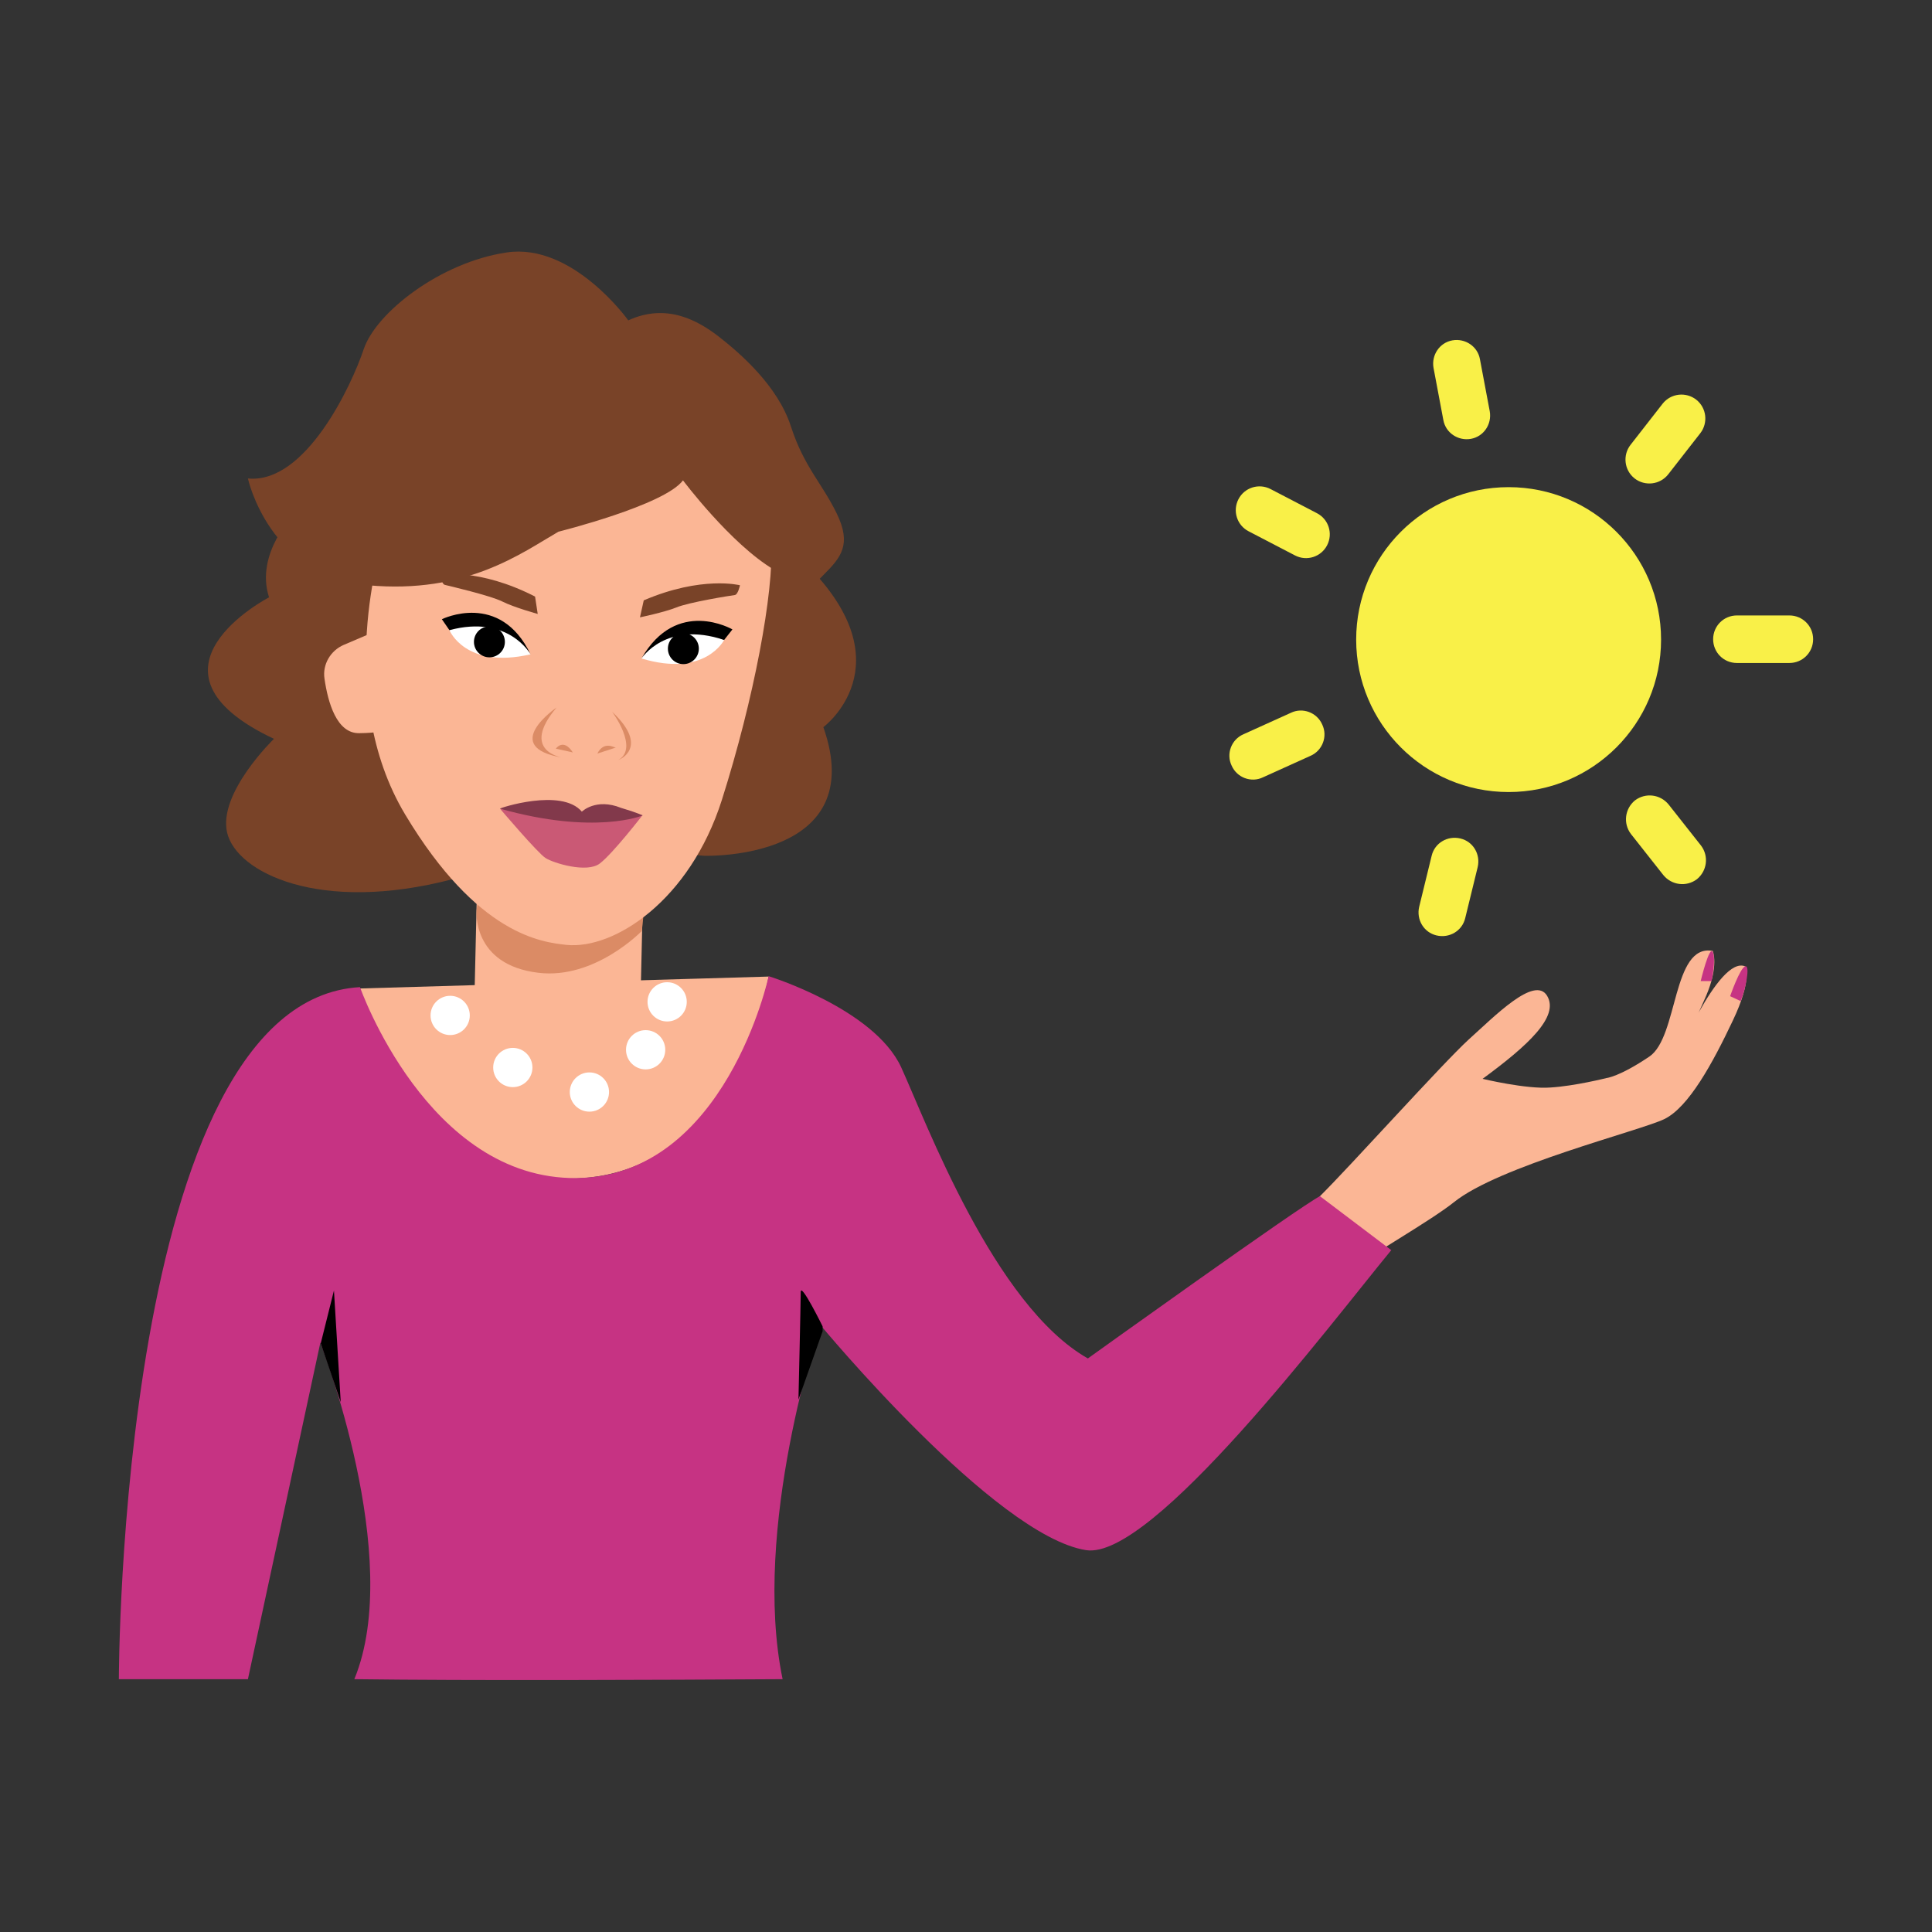 <?xml version="1.0" encoding="UTF-8"?> <!-- Generator: Adobe Illustrator 17.1.0, SVG Export Plug-In . SVG Version: 6.00 Build 0) --> <svg xmlns="http://www.w3.org/2000/svg" xmlns:xlink="http://www.w3.org/1999/xlink" id="Layer_1" x="0px" y="0px" viewBox="0 0 512 512" xml:space="preserve"><rect x="0" y="0" width="512" height="512" fill="#333333" stroke="none"/> <g> <path fill="#FBB695" d="M322.8,369.4c22-18.5,19-44.5,27-52.4c8-7.9,32.6-35.3,39.4-41.5c6.8-6.1,17.5-17.1,20.8-11.6 c3.3,5.5-5.1,13.2-17.1,22c0,0,11.6,2.8,18,2.3c6.5-0.4,14.8-2.5,14.8-2.5s3.4-0.3,11.4-5.7c7.7-5.2,6-30,16.8-28 c0,0,1.7,3.9-1.8,12c-3.5,8.1-8.6,18.2-8.6,18.2s11.9-29.1,19-26.1c0,0,2,3.3-3.3,14.4c-5.3,11.2-11.7,23-18.2,26.1 s-43.8,12.4-55.7,22c-12,9.6-64.3,36.9-55.2,43.5C330.9,362.7,322.8,369.4,322.8,369.4z"></path> <g> <circle fill="#F9F048" cx="399.8" cy="169.5" r="40.4"></circle> <path fill="#F9F048" d="M382.5,111.3c0.6,3.4,3.9,5.6,7.3,5l0,0c3.4-0.6,5.6-3.9,5-7.3l-2.6-13.8c-0.6-3.4-3.9-5.6-7.3-5l0,0 c-3.4,0.6-5.6,3.9-5,7.3L382.5,111.3z"></path> <path fill="#F9F048" d="M343.2,147.2c3.1,1.6,6.9,0.4,8.5-2.7l0,0c1.6-3.1,0.4-6.9-2.7-8.5l-12.3-6.4c-3.1-1.6-6.9-0.4-8.5,2.7 l0,0c-1.6,3.1-0.4,6.9,2.7,8.5L343.2,147.2z"></path> <path fill="#F9F048" d="M347.3,200.3c3.2-1.4,4.6-5.2,3.1-8.3l0,0c-1.4-3.2-5.2-4.6-8.3-3.1l-12.6,5.7c-3.2,1.4-4.6,5.2-3.1,8.3 l0,0c1.4,3.2,5.2,4.6,8.3,3.1L347.3,200.3z"></path> <path fill="#F9F048" d="M391.6,229.8c0.8-3.4-1.2-6.8-4.6-7.6l0,0c-3.4-0.8-6.8,1.2-7.6,4.6l-3.3,13.5c-0.8,3.4,1.2,6.8,4.6,7.6 l0,0c3.4,0.8,6.8-1.2,7.6-4.6L391.6,229.8z"></path> <path fill="#F9F048" d="M442.2,213.2c-2.2-2.7-6.1-3.2-8.9-1.1l0,0c-2.7,2.2-3.2,6.1-1.1,8.9l8.6,10.9c2.2,2.7,6.1,3.2,8.9,1.1 l0,0c2.7-2.2,3.2-6.1,1.1-8.9L442.2,213.2z"></path> <path fill="#F9F048" d="M460.3,163.1c-3.5,0-6.3,2.8-6.3,6.3l0,0c0,3.5,2.8,6.3,6.3,6.3l13.9,0c3.5,0,6.3-2.8,6.3-6.3l0,0 c0-3.5-2.8-6.3-6.3-6.3L460.3,163.1z"></path> <path fill="#F9F048" d="M432.1,117.9c-2.1,2.7-1.7,6.7,1.1,8.9l0,0c2.7,2.1,6.7,1.7,8.9-1.1l8.5-10.9c2.1-2.7,1.7-6.7-1.1-8.9l0,0 c-2.7-2.1-6.7-1.7-8.9,1.1L432.1,117.9z"></path> </g> <rect x="126" y="231.4" transform="matrix(-1 -2.313566e-02 2.313566e-02 -1 289.892 520.866)" fill="#FBB695" width="44" height="54.7"></rect> <path fill="#FBB695" d="M203.7,258.8L93.9,262c0,0,19.8,51.8,58.9,50.3C194.9,310.6,203.7,258.8,203.7,258.8z"></path> <path fill="#DB8B65" d="M170.5,242.8l-0.4,3.9c0,0-12.4,12.9-27.4,11.1c-17.7-2.1-16.4-16.5-16.4-16.5l0.5-3.9L170.5,242.8z"></path> <g> <circle fill="#FFFFFF" cx="176.8" cy="265.5" r="5.2"></circle> <circle fill="#FFFFFF" cx="156.2" cy="289.4" r="5.2"></circle> <circle fill="#FFFFFF" cx="135.9" cy="282.9" r="5.2"></circle> <circle fill="#FFFFFF" cx="119.3" cy="269.1" r="5.2"></circle> <circle fill="#FFFFFF" cx="171.1" cy="278.2" r="5.2"></circle> </g> <path fill="#794328" d="M186.8,226.8c1.1,0,43.7,0.9,31.4-34.1c0,0,22.1-16.4-4.3-42.9s-34.3-33.2-35.9-32.6 c-1.6,0.6-62,14.7-62,14.7l-37.9,4.2c0,0-10.6,10.5-6.8,22.2c0,0-37.3,19.3,1.3,37.5c0,0-14.9,14.4-12.4,24.9 c2.5,10.5,24.5,21.5,59.7,12.3S186.8,226.8,186.8,226.8z"></path> <path fill="#FBB695" d="M101.4,143.3c0,0-13.2,40.6,6,72.6s36.3,33.8,42.7,34.5c12.6,1.3,32.7-11.7,41.2-38.4 c8.5-26.8,13.8-55,13.1-68.2c-0.7-13.2,7-29.9-19.1-33.5c-26.1-3.6-87.2,29.8-85.6,31.4"></path> <path fill="#FBB695" d="M91.1,170.9c-3.5,1.5-5.7,5.2-5.1,9c0.9,6.2,3.2,14.5,9.2,14.4c9.5-0.1,10.1-2.3,10.1-3.9 c0.1-1.6-2.5-24.5-2.5-24.5L91.1,170.9z"></path> <path fill="#794328" d="M65.7,126.8c0,0,5.6,25.9,31.8,28.3c26.2,2.4,40.8-8.6,50.5-14.2c0,0,28.1-7,33-13.6c0,0,12.6,16.8,24,23.6 c10.5,6.2,8.7,5.9,13.3,1.4c4.6-4.6,7.4-8,3.5-16.1c-3.9-8.1-8.7-12.4-12.2-23.2c-3.5-10.8-13.5-19.4-19-23.7s-13.9-9.1-24.1-4.4 c0,0-14.7-20.6-32.2-18c-17.6,2.6-34.6,15.9-37.9,25.6C93.2,102.1,81,128.3,65.7,126.8z"></path> <path fill="#CA5975" d="M132.5,214.3c0,0,10.1,11.9,12.1,13.1c2,1.3,11,4.1,14.4,1.4c3.5-2.7,11.3-12.8,11.3-12.8L132.5,214.3z"></path> <path fill="#794328" d="M170.6,159.1l-1,4.5c0,0,6.3-1.3,9.6-2.6c3.3-1.4,14.6-3.2,15.5-3.3s1.4-2.6,1.4-2.6S186,152.5,170.6,159.1 z"></path> <path fill="#794328" d="M141.8,158.1l0.7,4.6c0,0-6.2-1.7-9.4-3.3c-3.2-1.6-14.4-4.2-15.2-4.4c-0.9-0.2-1.2-2.7-1.2-2.7 S127,150.5,141.8,158.1z"></path> <path fill="#82394B" d="M132.5,214.3c-0.3-0.1,16.3-5.6,21.7,0.8c0,0,3.7-3.7,10.4-1c4.4,1.3,5.7,2,5.7,2S157.7,221.4,132.5,214.3z "></path> <g> <g> <path fill="#FFFFFF" d="M170,174.5c0,0,6.9-11,21.9-4.9C191.9,169.6,186.9,179.6,170,174.5z"></path> <circle cx="181.1" cy="171.9" r="4.1"></circle> </g> <path d="M170,174.5c0,0,6.5-10.1,21.9-4.9l2.2-2.8C194.1,166.8,179.3,158.2,170,174.5z"></path> </g> <g> <g> <path fill="#FFFFFF" d="M140.6,173.4c0,0-6.1-11.5-21.5-6.4C119.1,167,123.3,177.4,140.6,173.4z"></path> <circle cx="129.7" cy="170.1" r="4.1"></circle> </g> <path d="M140.6,173.4c0,0-5.8-10.6-21.5-6.4l-2-2.9C117.1,164.1,132.5,156.5,140.6,173.4z"></path> </g> <path fill="#C63383" d="M31.5,445c0,0,0-179.8,63.9-183.4c0,0,17.9,51,57.4,50.6c39.5-0.5,50.9-53.5,50.9-53.5s27.9,8.6,35.1,24.1 c6.6,14.4,24.6,63.1,49.5,77.2c0,0,56.3-40.4,61.5-43l18.9,14.3c-16.3,19.8-63.4,82.3-80.9,79.5c-24.2-3.8-70.5-59.8-70.5-59.8 s-18.2,54-9.9,94c-33,0.2-83,0.4-113.5,0c13.3-32.2-9-89.2-9-89.2L65.7,445H31.5z"></path> <polygon points="85,356 88.5,342 90.3,371.6 "></polygon> <path d="M218,351.5c0,0-5.8-11.8-5.8-9.1s-0.6,28.5-0.6,28.5l6.4-18.1"></path> <path fill="#C63383" d="M461.3,265.3l-2.8-1.3c0,0,2.6-7.5,4-7.9C463.9,255.7,462.6,262.2,461.3,265.3z"></path> <path fill="#C63383" d="M450.7,260h2.9c0,0,1.2-5.9,0.3-7.7C453,250.4,450.7,260,450.7,260z"></path> <g> <path fill="#DB8B65" d="M149.2,200.8c0,0-11.6-1.6-1.7-13.3C147.5,187.5,132.1,198,149.2,200.8z"></path> <path fill="#DB8B65" d="M162.2,188.6c0,0,7.2,9.6,1.7,12.8C163.9,201.4,172.4,198.2,162.2,188.6z"></path> <path fill="#DB8B65" d="M151.8,199.4l-4.5-1C147.3,198.4,149.3,195.5,151.8,199.4z"></path> <path fill="#DB8B65" d="M158.3,199.7c0,0,5.3-1.7,4.9-1.6S160.1,196.2,158.3,199.7z"></path> </g> </g> </svg> 